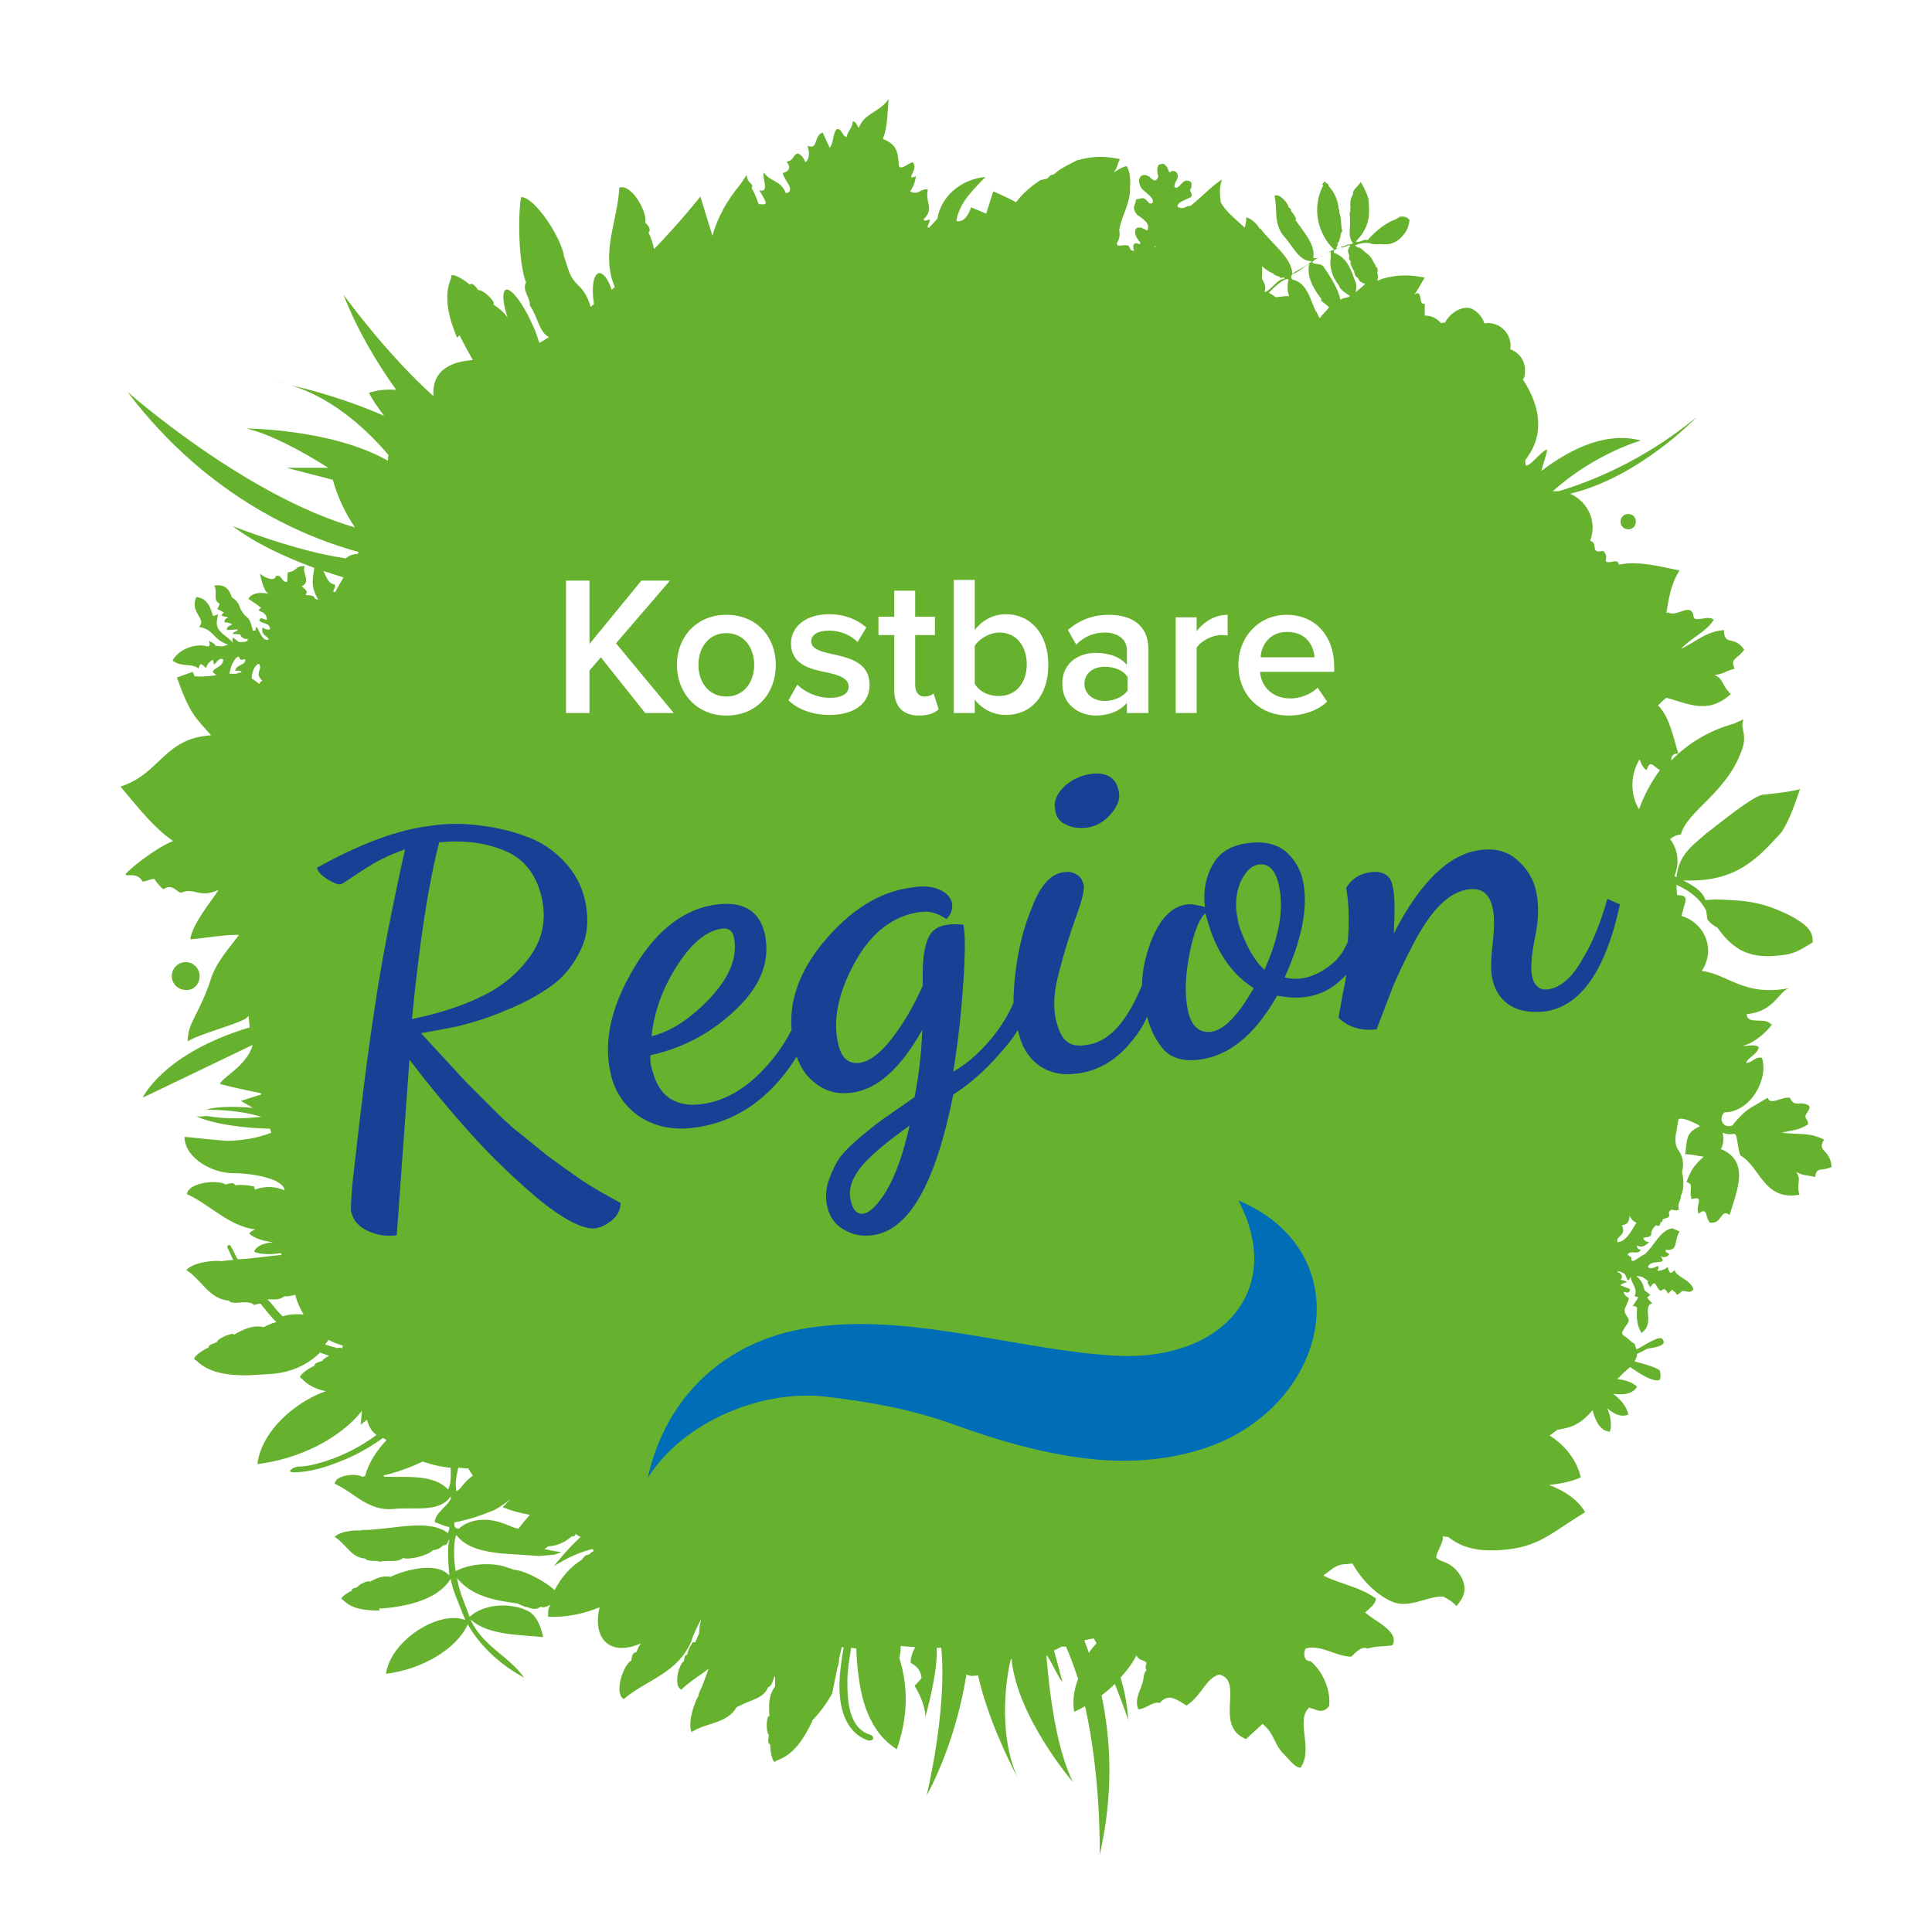<svg xmlns="http://www.w3.org/2000/svg" xmlns:xlink="http://www.w3.org/1999/xlink" width="100" zoomAndPan="magnify" viewBox="0 0 75 75" height="100" preserveAspectRatio="xMidYMid meet" version="1.2"><defs><clipPath id="a628f9040d"><path d="M 4 3 L 72 3 L 72 72.508 L 4 72.508 Z M 4 3 "/></clipPath></defs><g id="6e07d16821"><rect x="0" width="75" y="0" height="75" style="fill:#ffffff;fill-opacity:1;stroke:none;"/><rect x="0" width="75" y="0" height="75" style="fill:#ffffff;fill-opacity:1;stroke:none;"/><path style=" stroke:none;fill-rule:nonzero;fill:#66b22e;fill-opacity:1;" d="M 7.75 37.891 C 7.75 37.594 7.504 37.348 7.211 37.348 C 6.914 37.348 6.668 37.594 6.668 37.891 C 6.668 38.188 6.914 38.43 7.211 38.43 C 7.504 38.457 7.75 38.211 7.75 37.891 "/><path style=" stroke:none;fill-rule:nonzero;fill:#66b22e;fill-opacity:1;" d="M 62.91 20.25 C 62.91 20.422 63.035 20.547 63.207 20.547 C 63.379 20.547 63.504 20.422 63.504 20.25 C 63.504 20.078 63.379 19.953 63.207 19.953 C 63.035 19.953 62.91 20.078 62.91 20.25 "/><path style=" stroke:none;fill-rule:nonzero;fill:#66b22e;fill-opacity:1;" d="M 10.582 14.762 C 10.582 14.762 10.852 14.812 11.27 14.91 C 11.047 14.863 10.828 14.812 10.582 14.762 "/><g clip-rule="nonzero" clip-path="url(#a628f9040d)"><path style=" stroke:none;fill-rule:nonzero;fill:#66b22e;fill-opacity:1;" d="M 63.625 31.418 C 63.281 30.828 63.281 30.09 63.648 29.477 C 63.699 29.598 63.75 29.797 63.922 29.895 C 64.066 29.453 64.191 29.77 64.438 29.895 C 64.094 30.363 63.82 30.879 63.625 31.418 M 62.789 48.223 C 62.715 47.953 63.156 48.004 62.961 47.559 C 63.184 47.559 63.258 47.387 63.258 47.191 C 63.328 47.34 63.43 47.438 63.527 47.461 C 63.328 47.781 63.133 48.199 62.789 48.223 M 52.629 11.344 C 52.602 11.344 52.602 11.344 52.629 11.344 C 52.652 11.172 52.676 11.047 52.602 10.902 C 52.457 10.531 52.332 10.016 51.793 9.816 C 51.719 9.672 51.988 9.645 52.039 9.598 C 52.16 9.645 52.258 9.523 52.383 9.523 C 52.43 9.547 52.406 9.57 52.383 9.598 C 52.281 9.719 52.355 9.844 52.383 9.941 C 52.355 10.016 52.355 10.062 52.43 10.137 C 52.406 10.285 52.504 10.41 52.578 10.555 C 52.555 10.605 52.629 10.656 52.602 10.703 L 52.727 10.801 C 52.75 10.926 52.875 10.973 52.996 11.023 C 52.875 11.148 52.727 11.246 52.629 11.344 M 52.332 11.539 L 52.109 11.59 C 52.086 11.613 52.062 11.613 52.039 11.641 C 51.938 11.195 51.668 10.777 51.371 10.336 C 51.227 10.211 51.078 10.285 50.93 10.188 L 51.004 10.113 C 51.176 9.992 51.348 9.941 51.52 9.816 C 51.547 9.77 51.594 9.793 51.645 9.77 C 51.691 9.816 51.617 9.867 51.668 9.918 C 51.594 10.336 51.691 10.727 51.988 11.098 C 52.012 11.246 52.234 11.367 52.406 11.492 C 52.355 11.516 52.355 11.516 52.332 11.539 M 51.227 12.352 C 51.176 12.277 51.152 12.18 51.102 12.105 C 51.102 12.105 51.102 12.082 51.078 12.082 C 50.879 11.688 50.758 10.973 50.168 10.852 C 49.945 10.582 50.66 10.434 50.832 10.188 C 50.707 10.703 50.953 11.172 51.301 11.613 L 51.273 11.664 L 51.52 11.859 C 51.547 11.887 51.57 11.91 51.594 11.934 C 51.473 12.082 51.348 12.203 51.227 12.352 M 49.527 11.539 C 49.43 11.465 49.355 11.418 49.258 11.367 C 49.477 11.121 49.898 10.754 50.02 10.852 C 49.969 11.074 49.969 11.293 50.043 11.492 C 49.898 11.492 49.723 11.516 49.527 11.539 M 48.988 10.828 C 48.988 10.656 49.012 10.48 48.988 10.336 C 49.133 10.457 49.305 10.582 49.406 10.605 C 49.504 10.703 49.578 10.727 49.652 10.727 C 49.699 10.875 49.922 10.68 49.848 10.828 C 49.578 10.828 49.355 11.27 49.086 11.344 C 49.16 11.148 49.086 10.973 48.988 10.828 M 44.805 9.621 C 44.805 9.598 44.805 9.57 44.828 9.57 C 44.852 9.547 44.879 9.547 44.879 9.547 Z M 42.27 64.168 C 42.219 63.996 42.148 63.848 42.098 63.676 C 42.219 63.648 42.344 63.625 42.465 63.602 C 42.492 63.676 42.539 63.723 42.566 63.797 C 42.441 63.922 42.344 64.043 42.27 64.168 M 22.859 60.352 C 22.711 60.352 22.66 60.453 22.586 60.551 C 22.145 60.82 21.801 61.215 21.527 61.73 C 21.211 61.41 20.398 60.992 20.027 60.945 C 20.004 60.945 19.98 60.945 19.98 60.945 C 19.98 60.945 19.781 60.871 19.535 60.797 C 18.945 60.648 18.184 60.723 17.691 60.992 C 17.594 60.5 17.617 59.738 17.715 59.59 C 18.109 60.105 18.797 60.23 19.461 60.305 L 20.938 60.402 L 21.527 60.352 L 21.801 60.254 C 21.578 60.23 21.355 60.18 21.137 60.133 C 21.184 60.105 21.234 60.059 21.281 60.031 C 21.652 60.008 21.949 59.859 22.195 59.641 C 22.266 59.641 22.34 59.641 22.34 59.543 C 22.414 59.59 22.465 59.641 22.539 59.664 C 21.996 60.156 21.504 60.797 21.504 60.797 C 22.094 60.426 22.586 60.23 23.004 60.133 C 23.031 60.156 23.031 60.18 23.055 60.207 C 22.957 60.254 22.906 60.305 22.859 60.352 M 17.641 59.098 C 18.184 59 18.676 58.828 19.168 58.629 C 19.414 58.508 19.637 58.336 19.809 58.211 L 19.512 58.508 C 19.512 58.508 19.879 58.68 20.57 58.805 C 20.422 58.977 20.273 59.148 20.125 59.344 C 19.832 59.297 19.637 59.121 19.117 59.023 C 18.676 58.949 18.16 59.023 17.812 59.344 C 17.594 59.344 17.641 59.148 17.641 59.098 M 17.789 56.98 C 17.914 56.98 18.059 57.008 18.184 57.008 C 18.23 57.105 18.305 57.203 18.355 57.277 C 18.258 57.375 18.133 57.449 18.059 57.547 C 17.961 57.648 17.863 57.82 17.715 57.895 L 17.691 57.648 C 17.691 57.402 17.742 57.203 17.789 56.98 M 17.395 57.82 C 16.828 57.227 15.82 57.352 14.91 57.328 L 14.887 57.277 C 15.426 57.156 15.945 56.957 16.41 56.738 C 16.684 56.836 17.051 56.934 17.496 56.98 C 17.496 57.254 17.52 57.598 17.395 57.82 M 13.262 52.355 C 13.262 52.309 13.188 52.309 13.09 52.332 C 12.941 52.281 12.77 52.258 12.621 52.184 C 12.672 52.137 12.723 52.062 12.746 52.012 C 12.941 52.109 13.113 52.184 13.312 52.234 C 13.312 52.258 13.289 52.309 13.262 52.355 M 13.336 22.414 C 13.238 22.586 13.113 22.785 13.016 22.98 C 12.82 22.98 13.066 22.859 12.992 22.688 C 12.723 22.66 12.672 22.367 12.551 22.168 C 12.82 22.242 13.066 22.34 13.336 22.414 M 10.973 51.102 C 10.875 51.004 10.777 50.906 10.68 50.781 C 10.582 50.66 10.48 50.535 10.383 50.438 C 10.629 50.438 10.828 50.488 11.047 50.316 C 11.098 50.34 11.27 50.316 11.465 50.266 C 11.516 50.512 11.641 50.781 11.785 51.027 C 11.441 51.004 11.195 51.027 10.973 51.102 M 10.828 47.609 C 10.828 47.609 10.801 47.609 10.828 47.609 C 10.801 47.609 10.828 47.609 10.828 47.609 M 10.062 26.547 C 9.965 26.473 9.867 26.402 9.77 26.328 C 9.793 26.082 9.844 25.883 10.039 25.762 C 10.238 25.957 9.844 26.129 10.188 26.426 C 10.113 26.449 10.09 26.5 10.062 26.547 M 9.129 26.031 C 9.203 26.055 9.375 26.008 9.375 26.105 C 9.301 26.105 9.227 26.129 9.18 26.156 C 9.078 26.156 9.008 26.156 8.906 26.156 C 8.934 26.055 8.934 26.008 8.957 25.934 C 9.008 25.738 9.227 25.367 9.301 25.539 C 9.301 25.664 9.449 25.59 9.523 25.59 C 9.523 25.859 9.203 25.762 9.129 26.031 M 70.809 44.238 C 70.219 43.941 69.875 44.066 69.16 43.969 C 69.727 43.844 69.75 43.895 70.195 43.648 C 70.168 43.375 69.996 43.426 70.145 43.203 C 70.293 42.984 70.316 42.887 69.973 42.836 C 69.801 42.812 69.629 42.934 69.48 42.613 C 69.16 42.566 68.719 42.934 68.621 42.613 C 67.906 43.059 67.832 42.984 67.242 43.695 C 66.871 43.82 66.699 43.402 66.945 43.18 C 67.957 43.18 68.668 41.875 68.398 41.062 C 68.102 41.016 68.027 41.262 67.781 41.262 C 67.855 41.039 68.25 40.918 68.273 40.645 C 68.129 40.523 67.781 40.621 67.66 40.598 C 68.301 40.449 68.965 39.613 68.742 39.762 C 68.547 39.465 67.809 39.809 67.809 39.367 C 68.891 39.27 69.039 38.48 69.457 38.359 C 67.684 38.703 67.047 37.793 66.062 37.695 C 66.207 37.473 66.309 37.203 66.309 36.906 C 66.309 36.266 65.863 35.727 65.273 35.555 L 65.398 35.109 C 65.52 34.742 65.297 34.766 65.102 34.742 L 65.078 34.348 C 65.57 34.57 65.988 34.863 66.234 35.355 L 66.281 35.699 C 66.43 35.871 66.48 35.898 66.676 36.02 C 67.293 36.883 67.93 37.25 69.188 37.078 C 69.727 37.027 70.023 36.781 70.367 36.586 C 70.414 36.047 69.922 35.801 69.605 35.602 C 68.375 34.961 67.711 34.961 66.602 34.914 L 66.207 34.938 C 66.062 34.52 65.594 34.324 65.348 34.176 C 67.438 34.273 68.273 33.266 69.16 32.305 C 69.48 31.812 69.676 31.223 69.875 30.633 C 69.48 30.754 68.398 30.855 68.398 30.855 C 67.93 30.977 66.602 32.086 66.234 32.355 C 65.742 32.797 65.176 33.141 65.078 34.051 C 65.051 34.027 65.027 34.027 65.004 34.004 C 65.199 33.512 65.152 32.996 64.832 32.574 C 64.93 32.504 65.051 32.402 65.25 32.402 C 65.496 31.445 67.117 30.754 67.66 28.984 C 67.809 28.441 67.539 28.27 67.684 27.926 L 67.293 28.098 C 66.332 28.367 65.52 28.859 64.879 29.523 C 64.879 29.379 64.906 29.254 65.152 29.254 C 64.953 28.613 64.805 27.805 64.363 27.387 C 64.461 27.285 64.559 27.188 64.684 27.09 C 65.496 27.285 66.281 27.777 67.191 26.941 C 66.824 26.598 66.922 26.352 66.555 26.203 C 66.945 26.156 66.898 26.082 67.34 25.957 C 67.145 25.539 67.438 25.613 67.711 25.219 C 67.293 24.629 66.945 25.121 66.922 24.457 C 66.207 24.531 65.938 24.852 65.25 25.195 C 65.691 24.727 66.234 24.531 66.527 24.062 C 66.332 23.844 65.742 24.211 65.742 23.914 C 65.645 23.352 65.078 23.988 64.758 23.77 C 64.73 23.77 64.707 23.793 64.684 23.816 C 64.781 23.277 64.832 22.734 65.199 22.145 C 64.266 21.949 63.551 21.773 62.84 21.922 C 62.812 21.676 62.566 21.848 62.418 21.824 C 62.246 21.801 62.418 21.676 62.32 21.504 C 62.246 21.309 62.172 21.43 62.027 21.406 C 61.879 21.383 61.926 21.281 61.879 21.109 C 61.855 21.062 61.805 21.012 61.73 20.988 C 61.977 20.348 61.73 19.637 61.141 19.266 C 61.066 19.215 61.016 19.191 60.945 19.168 C 63.648 18.527 65.863 16.191 65.863 16.191 C 63.773 17.914 61.68 18.723 60.5 19.07 C 60.426 19.07 60.352 19.07 60.277 19.07 C 61.926 17.594 63.699 17.102 63.699 17.102 C 62.418 16.758 61.066 17.348 59.836 18.281 C 59.836 18.23 60.082 17.52 60.059 17.445 C 59.789 17.543 59.367 18.16 59.223 18.059 C 59.223 17.988 59.195 17.914 59.223 17.84 C 59.984 16.879 59.789 15.746 59.121 14.738 C 59.172 14.664 59.195 14.566 59.195 14.492 C 59.246 14.074 59.023 13.707 58.629 13.559 C 58.629 13.559 58.629 13.559 58.629 13.531 C 58.703 13.066 58.359 12.621 57.895 12.551 C 57.793 12.523 57.695 12.551 57.621 12.551 C 57.547 12.305 57.375 12.105 57.129 11.984 C 56.785 11.836 56.27 12.156 56.098 12.523 C 56.047 12.523 56 12.523 55.949 12.551 C 55.824 12.402 55.629 12.277 55.406 12.254 C 55.383 12.254 55.336 12.254 55.309 12.254 C 55.309 12.105 55.309 11.934 55.309 11.785 C 55.039 11.887 55.262 11.172 54.891 11.441 C 55.062 11.246 55.16 11 55.309 10.777 C 54.816 10.68 54.324 10.629 53.637 10.828 C 53.586 10.852 53.539 10.875 53.465 10.902 C 53.488 10.801 53.512 10.703 53.465 10.605 C 53.488 10.508 53.512 10.41 53.391 10.336 C 53.414 10.285 53.367 10.262 53.34 10.211 C 53.266 10.062 53.195 9.918 52.996 9.793 L 52.922 9.719 C 52.848 9.672 52.773 9.57 52.727 9.621 L 52.602 9.523 C 52.801 9.449 52.996 9.398 53.219 9.449 L 53.266 9.473 C 53.367 9.473 53.465 9.5 53.539 9.473 C 53.957 9.523 54.25 9.449 54.547 9.031 C 54.668 8.859 54.695 8.711 54.719 8.539 C 54.57 8.367 54.449 8.414 54.324 8.414 C 54.277 8.488 54.227 8.465 54.176 8.516 C 53.832 8.637 53.512 8.883 53.195 9.203 L 53.094 9.324 C 52.922 9.254 52.801 9.449 52.629 9.375 C 53.219 8.785 53.168 8.27 53.121 7.727 C 53.07 7.504 52.949 7.285 52.824 7.062 C 52.75 7.211 52.48 7.383 52.527 7.531 L 52.504 7.578 C 52.406 7.75 52.406 7.922 52.43 8.098 C 52.406 8.121 52.406 8.145 52.43 8.168 C 52.355 8.316 52.43 8.441 52.406 8.562 C 52.43 8.859 52.309 9.18 52.527 9.449 C 52.406 9.5 52.281 9.473 52.16 9.57 C 52.062 9.523 51.988 9.695 51.891 9.645 C 51.84 9.598 51.988 9.5 51.914 9.449 C 52.012 9.375 51.988 9.301 52.012 9.254 C 52.062 9.152 52.012 9.078 52.109 8.98 C 52.039 8.734 52.086 8.488 51.988 8.242 C 52.012 8.195 51.988 8.145 51.965 8.098 C 51.938 7.777 51.816 7.48 51.57 7.211 C 51.594 7.113 51.496 7.16 51.422 7.039 L 51.324 7.16 L 51.371 7.188 C 50.906 8.07 51.152 9.078 51.793 9.695 C 51.52 9.746 51.25 10.09 50.98 10.016 C 51.078 9.5 50.609 9.008 50.289 8.539 L 50.316 8.488 C 50.266 8.391 50.215 8.293 50.117 8.195 C 50.145 8.145 50.094 8.098 50.02 8.047 C 50.02 7.898 49.652 7.48 49.477 7.605 C 49.602 8.121 49.43 8.66 49.824 9.152 C 50.168 9.5 50.414 10.164 50.93 10.137 C 50.684 10.336 50.438 10.531 50.168 10.656 C 50.168 10.016 49.379 9.473 48.938 8.883 L 48.887 8.859 C 48.863 8.785 48.594 8.465 48.371 8.441 C 48.395 8.562 48.348 8.711 48.32 8.836 C 47.977 8.516 47.609 8.242 47.387 7.852 C 47.363 7.578 47.312 7.332 47.438 6.965 C 46.992 7.258 46.625 7.676 46.207 7.996 C 46.18 7.996 46.156 7.996 46.133 7.996 C 46.082 8.023 46.035 8.023 46.008 8.047 C 45.91 8.098 45.812 8.07 45.738 8.047 C 45.715 8.023 45.691 7.996 45.715 7.973 C 45.738 7.949 45.738 7.922 45.762 7.898 C 45.812 7.852 45.863 7.824 45.91 7.801 C 46.008 7.75 46.082 7.727 46.18 7.676 C 46.254 7.652 46.281 7.605 46.254 7.531 C 46.254 7.504 46.23 7.48 46.23 7.457 C 46.18 7.406 46.207 7.359 46.23 7.309 C 46.254 7.285 46.254 7.234 46.254 7.211 C 46.281 7.086 46.207 7.012 46.082 7.012 C 46.008 7.012 45.961 7.039 45.91 7.086 C 45.863 7.137 45.836 7.16 45.789 7.211 C 45.762 7.234 45.738 7.258 45.691 7.285 C 45.617 7.309 45.59 7.258 45.59 7.211 C 45.59 7.188 45.617 7.137 45.617 7.113 C 45.641 7.039 45.691 6.988 45.715 6.914 C 45.738 6.816 45.715 6.719 45.641 6.668 C 45.566 6.621 45.516 6.621 45.445 6.668 C 45.418 6.695 45.395 6.695 45.371 6.645 C 45.371 6.621 45.344 6.594 45.344 6.57 C 45.32 6.496 45.27 6.449 45.223 6.398 C 45.172 6.348 45.125 6.348 45.074 6.375 C 45.074 6.375 45.051 6.375 45.051 6.375 C 45.023 6.375 45 6.398 44.977 6.398 C 44.953 6.449 44.926 6.496 44.926 6.547 C 44.926 6.621 44.926 6.719 44.953 6.793 C 44.977 6.84 44.953 6.914 44.902 6.965 C 44.879 7.012 44.828 7.012 44.777 6.988 C 44.754 6.988 44.73 6.965 44.707 6.941 C 44.656 6.891 44.605 6.84 44.531 6.816 C 44.484 6.793 44.461 6.793 44.41 6.793 C 44.289 6.793 44.215 6.914 44.215 7.039 C 44.238 7.188 44.289 7.309 44.41 7.406 C 44.461 7.457 44.531 7.504 44.582 7.555 C 44.633 7.605 44.707 7.652 44.73 7.727 C 44.754 7.75 44.754 7.801 44.754 7.824 C 44.754 7.875 44.73 7.898 44.68 7.898 C 44.633 7.898 44.605 7.898 44.582 7.852 C 44.559 7.824 44.531 7.801 44.484 7.75 C 44.434 7.703 44.359 7.676 44.289 7.703 C 44.262 7.703 44.215 7.727 44.188 7.727 C 44.113 7.727 44.113 7.727 44.09 7.801 C 44.09 7.852 44.066 7.898 44.043 7.949 C 44.043 7.996 44.016 8.023 44.016 8.07 C 44.043 8.195 44.09 8.316 44.215 8.391 C 44.262 8.414 44.312 8.465 44.359 8.488 C 44.41 8.539 44.461 8.59 44.508 8.637 C 44.559 8.711 44.582 8.785 44.559 8.883 C 44.559 8.934 44.531 8.957 44.484 8.934 C 44.461 8.906 44.434 8.883 44.387 8.883 C 44.359 8.859 44.312 8.836 44.262 8.836 C 44.164 8.809 44.09 8.859 44.066 8.957 C 44.066 8.957 44.066 8.98 44.066 8.98 C 44.066 9.129 44.113 9.227 44.215 9.352 C 44.238 9.375 44.262 9.398 44.262 9.426 C 44.262 9.426 44.262 9.449 44.262 9.473 C 44.262 9.473 44.238 9.473 44.215 9.473 C 44.188 9.473 44.164 9.449 44.164 9.449 C 44.066 9.426 44.016 9.449 43.992 9.547 C 43.992 9.598 43.992 9.645 44.016 9.695 C 44.016 9.719 44.016 9.719 44.016 9.746 C 43.992 9.746 43.941 9.719 43.918 9.719 C 43.895 9.695 43.844 9.621 43.82 9.547 C 43.695 9.473 43.5 9.57 43.375 9.523 C 43.375 9.5 43.375 9.473 43.352 9.449 C 43.477 9.254 43.477 9.105 43.449 8.934 C 43.523 8.391 43.895 7.898 43.867 7.285 C 43.918 6.695 43.746 6.449 43.723 6.449 C 43.598 6.473 43.426 6.57 43.23 6.695 C 43.402 6.496 43.352 6.398 43.477 6.176 C 42.984 6.078 42.492 6.027 41.801 6.227 C 41.48 6.398 41.137 6.547 40.918 6.766 L 40.816 6.793 C 40.719 6.816 40.719 6.914 40.621 6.941 L 40.398 6.988 C 40.008 7.234 39.688 7.531 39.441 7.852 C 39.047 7.629 38.555 7.43 38.555 7.43 L 38.285 8.293 L 37.695 8.047 C 37.695 8.047 37.547 8.59 37.203 8.59 C 37.176 8.59 37.152 8.59 37.129 8.562 C 37.25 7.852 37.766 7.383 38.258 6.867 C 37.25 6.965 36.512 7.676 36.391 8.488 L 36.07 8.836 C 36.07 8.836 36.047 8.836 36.047 8.836 C 36.02 8.836 36.02 8.809 35.996 8.809 C 36.047 8.711 36.094 8.613 36.094 8.516 C 35.996 8.539 35.898 8.613 35.848 8.516 C 36.293 8.098 35.898 7.875 36.02 7.359 C 35.773 7.285 35.652 7.605 35.332 7.43 C 35.453 7.258 35.527 7.062 35.555 6.84 C 35.086 7.039 35.699 6.547 35.43 6.301 C 35.258 6.324 34.961 6.645 34.891 6.422 C 34.863 5.906 34.816 5.609 34.273 5.391 C 34.469 4.898 34.445 4.355 34.496 3.84 C 34.176 4.355 33.535 4.379 33.34 4.973 C 33.266 4.871 33.215 4.676 33.094 4.727 C 33.117 4.945 32.895 5.094 32.871 5.316 C 32.699 5.316 32.676 4.945 32.477 5.02 C 32.305 5.219 32.379 5.539 32.207 5.734 L 31.938 5.145 C 31.566 5.266 31.789 5.832 31.348 5.66 C 31.418 5.906 31.445 6.129 31.273 6.301 C 31.199 6.129 31.102 6.004 30.977 5.957 C 30.73 6.027 30.855 6.227 30.535 6.273 C 30.707 6.496 30.656 6.645 30.387 6.719 C 30.41 6.965 30.926 7.406 30.508 7.504 C 30.312 6.988 29.895 7.062 29.648 6.695 C 29.574 6.914 29.895 7.504 29.477 7.383 C 29.746 7.875 29.871 7.973 29.453 7.922 C 29.379 7.727 29.305 7.504 29.18 7.309 C 29.277 7.086 29.031 7.188 28.984 6.793 L 28.738 7.16 C 28.223 7.777 27.852 8.441 27.656 9.152 L 27.188 7.629 C 27.188 7.629 26.5 8.516 25.391 9.672 C 25.344 9.473 25.293 9.254 25.172 9.031 C 25.293 8.906 25.172 8.762 25.047 8.637 C 25.145 8.27 24.531 7.113 24.039 7.285 C 23.988 8.562 23.301 9.793 23.867 11.148 C 23.816 11.172 23.793 11.219 23.742 11.246 C 23.621 10.852 23.422 10.582 23.25 10.605 C 23.031 10.656 22.957 11.172 23.055 11.785 C 23.055 11.785 23.055 11.812 23.055 11.812 C 23.004 11.836 22.98 11.887 22.93 11.91 C 22.66 11.023 22.34 11.172 22.094 10.555 L 21.898 9.965 C 21.801 9.227 20.742 7.629 20.227 7.652 C 20.102 8.414 20.125 10.188 20.422 10.973 C 20.25 11.246 20.594 11.566 20.57 11.859 C 20.891 12.328 20.914 12.867 21.309 13.09 C 21.184 13.164 21.062 13.238 20.938 13.312 C 20.863 13.09 20.793 12.844 20.668 12.598 C 20.301 11.762 19.832 11.172 19.637 11.246 C 19.488 11.32 19.512 11.762 19.707 12.328 C 19.562 12.105 19.34 11.957 19.145 11.812 C 19.289 11.762 18.75 11.219 18.578 11.27 C 18.477 11.172 18.379 10.949 18.23 11.047 C 18.059 10.875 17.445 10.508 17.52 10.777 C 17.199 11.516 17.422 12.328 17.742 13.113 L 17.84 13.016 C 17.988 13.312 18.16 13.633 18.355 13.977 C 17.027 14.074 16.781 14.762 16.828 15.379 C 14.984 13.73 13.336 11.441 13.336 11.441 C 13.879 12.844 14.641 14.098 15.379 15.133 C 15.008 15.109 14.664 15.133 14.32 15.254 C 14.492 15.574 14.691 15.848 14.91 16.141 C 13.508 15.527 12.105 15.133 11.293 14.961 C 13.043 15.477 14.445 16.902 15.082 17.668 C 15.059 17.742 15.059 17.812 15.059 17.887 C 12.918 16.656 9.57 16.633 9.57 16.633 C 10.555 16.879 11.688 17.496 12.746 18.16 C 12.746 18.16 12.723 18.16 12.723 18.16 L 11.121 18.16 L 12.918 18.625 C 13.113 19.316 13.41 19.93 13.777 20.473 C 9.5 19.242 4.945 15.207 4.945 15.207 C 8.145 19.438 12.031 20.914 13.926 21.43 C 13.902 21.457 13.902 21.48 13.879 21.504 C 13.68 21.504 13.484 21.602 13.434 21.676 C 11.492 21.406 9.031 20.422 9.031 20.422 C 9.891 21.086 11.074 21.629 12.203 22.047 C 12.082 22.66 12.129 22.883 12.352 23.277 C 12.305 23.277 12.277 23.25 12.23 23.25 C 12.203 23.105 12.031 23.105 11.859 23.105 C 11.984 22.93 11.836 22.883 11.711 22.758 C 12.105 22.586 11.688 22.219 11.836 21.973 C 11.418 21.973 11.566 22.168 11.172 22.219 L 11.148 22.586 C 10.926 22.637 10.949 22.266 10.703 22.367 C 10.68 22.586 10.285 22.441 10.09 22.266 C 10.113 22.34 10.211 22.957 10.434 23.055 C 10.137 22.98 9.77 23.004 9.645 23.25 C 9.793 23.352 9.992 23.473 10.137 23.598 C 10.09 23.621 10.062 23.645 10.039 23.695 C 10.188 23.77 10.359 23.816 10.359 24.062 C 10.238 24.062 10.113 23.914 10.062 24.09 C 10.188 24.234 10.48 24.16 10.48 24.434 C 10.359 24.457 10.262 24.406 10.188 24.359 C 10.137 24.68 10.359 24.652 10.434 24.824 C 10.09 24.973 9.965 23.988 9.918 24.48 L 9.816 24.48 C 9.645 23.77 9.621 24.16 9.324 23.621 C 9.324 23.57 9.227 23.301 9.008 23.203 C 8.906 22.883 8.734 22.66 8.316 22.734 C 8.465 23.004 8.242 23.301 8.516 23.422 C 8.539 23.496 8.441 23.598 8.441 23.645 L 8.688 23.77 C 8.688 23.77 8.613 23.867 8.59 23.891 C 8.59 23.914 8.859 23.965 8.859 23.965 L 8.734 24.039 L 8.711 24.16 C 8.836 24.16 8.98 24.188 9.008 24.262 C 8.883 24.285 8.809 24.336 8.809 24.457 L 9.227 24.434 C 9.227 24.531 9.055 24.508 9.031 24.605 L 9.324 24.629 C 9.375 24.754 9.473 24.824 9.621 24.801 C 9.621 24.926 9.473 24.926 9.324 24.926 C 9.18 24.949 8.98 24.531 9.031 24.949 C 8.883 24.703 8.391 24.578 8.414 24.137 L 8.465 23.816 C 8.441 23.867 8.367 23.891 8.27 23.914 C 8.168 23.57 8.047 23.227 7.629 23.176 C 7.332 23.77 8.047 24.016 7.727 24.336 C 8.316 24.434 8.242 24.824 8.859 25.023 C 8.562 25.121 8.688 25.098 8.367 25.07 C 8.344 24.973 8.195 24.926 8.098 24.875 C 8.145 24.949 8.168 25.098 8.07 25.098 C 7.676 24.973 7.012 25.121 6.695 25.637 C 7.012 25.91 7.504 25.738 7.703 25.957 C 7.777 25.664 7.852 25.809 7.996 25.934 C 8.047 25.785 8.121 25.688 8.27 25.613 C 8.316 26.055 8.391 25.492 8.66 25.59 C 8.711 25.957 7.949 25.98 8.414 26.203 C 8.391 26.203 8.344 26.203 8.316 26.227 C 8.047 26.254 7.801 26.277 7.555 26.254 L 7.48 26.082 L 6.867 26.301 C 7.359 27.68 7.555 27.828 8.195 28.543 C 6.348 28.664 6.227 30.043 4.676 30.535 C 5.438 31.445 6.004 32.156 6.719 32.648 C 6.152 32.871 5.219 33.559 4.871 33.93 C 4.898 34.078 5.293 33.805 5.539 34.223 C 5.711 34.223 6.004 34.027 6.027 34.176 C 6.055 34.223 6.25 34.469 6.348 34.52 C 6.719 34.25 6.891 34.715 7.062 34.645 C 7.555 34.445 7.75 34.891 8.488 34.543 C 8.168 35.035 7.48 35.848 7.383 36.465 C 7.824 36.438 8.785 36.266 9.277 36.293 C 8.883 36.832 8.367 37.375 8.168 38.062 C 7.727 39.391 7.285 39.688 7.285 40.426 C 7.703 40.152 9.129 39.785 9.547 39.539 C 9.547 39.539 9.598 39.488 9.645 39.441 C 9.672 39.59 9.672 39.734 9.695 39.883 C 6.324 40.891 5.539 42.613 5.539 42.613 L 9.793 40.57 C 9.793 40.598 9.793 40.598 9.793 40.621 C 9.547 41.383 8.66 41.801 8.539 42.074 C 8.562 42.098 9.18 42.246 10.137 42.441 C 10.137 42.465 10.137 42.465 10.137 42.492 C 9.867 42.566 9.598 42.664 9.352 42.738 L 9.816 43.008 C 8.465 42.887 7.949 43.082 8.047 43.082 C 8.883 43.082 9.57 43.18 10.137 43.352 C 9.523 43.426 8.762 43.449 8.07 43.328 C 7.922 43.305 7.777 43.375 7.629 43.328 C 7.504 43.277 8.242 43.746 10.48 43.82 C 10.508 43.867 10.508 43.918 10.531 43.969 C 10.188 44.113 9.621 44.262 8.859 44.289 C 8.047 44.238 7.16 44.113 7.16 44.141 C 7.188 44.977 8.27 45.566 9.105 45.543 C 9.719 45.543 11 45.738 11.047 46.207 C 10.727 46.082 10.383 46.008 9.891 46.18 L 9.867 46.059 C 9.621 46.008 9.398 45.984 9.129 46.008 C 9.078 45.887 8.906 45.938 8.762 45.984 C 8.488 45.789 7.309 45.887 7.258 46.355 C 8.168 46.773 8.859 47.586 9.918 47.73 C 9.816 47.758 9.746 47.805 9.672 47.879 C 9.672 47.879 9.891 48.148 10.605 48.223 C 10.285 48.25 9.941 48.348 9.867 48.594 C 9.867 48.594 10.211 48.766 10.902 48.641 C 10.902 48.668 10.926 48.691 10.926 48.715 C 10.359 48.766 9.793 48.863 9.227 48.887 C 9.129 48.715 9.055 48.543 8.957 48.371 C 8.906 48.273 8.785 48.371 8.836 48.445 C 8.906 48.594 8.98 48.742 9.055 48.914 C 8.957 48.914 8.836 48.938 8.734 48.938 L 8.613 48.961 C 8.465 48.914 7.531 48.961 7.234 49.305 C 7.801 49.652 8.121 50.438 8.883 50.488 C 9.031 50.707 9.598 50.414 9.867 50.66 C 9.941 50.637 10.039 50.609 10.113 50.609 C 10.309 50.855 10.508 51.102 10.727 51.324 C 10.531 51.371 10.383 51.445 10.238 51.52 C 9.793 51.422 9.426 51.617 9.078 51.816 C 9.105 51.691 8.441 51.938 8.414 52.109 C 8.293 52.16 8.098 52.184 8.098 52.309 C 7.898 52.383 7.359 52.75 7.605 52.801 C 8.098 53.293 8.809 53.391 9.598 53.391 L 10.48 53.34 C 11.32 53.293 11.984 52.949 12.426 52.504 C 12.523 52.555 12.648 52.578 12.77 52.629 C 12.648 52.703 12.523 52.773 12.523 52.824 C 12.402 52.875 12.203 52.898 12.203 53.02 C 12.008 53.094 11.465 53.465 11.711 53.512 C 11.957 53.785 12.277 53.93 12.648 54.004 C 11.395 54.449 10.137 55.605 9.992 56.836 C 11.641 56.637 13.215 55.824 14.051 54.77 L 14 55.309 L 14.246 55.113 C 14.32 55.383 14.418 55.555 14.617 55.703 C 14.125 56.07 13.582 56.367 13.016 56.59 C 12.551 56.762 12.008 56.934 11.566 56.934 C 11.418 56.934 11.074 57.156 11.395 57.156 C 12.008 57.156 12.648 56.957 13.188 56.738 C 13.777 56.516 14.344 56.195 14.863 55.824 C 14.91 55.852 14.961 55.875 15.008 55.898 C 14.617 56.316 14.297 56.809 14.172 57.301 C 14.125 57.301 14.098 57.328 14.051 57.328 C 13.852 57.18 13.016 57.254 12.992 57.598 C 13.754 57.941 14.27 58.656 15.254 58.582 C 15.992 58.484 17.051 58.754 17.496 58.09 C 17.496 58.141 17.52 58.164 17.469 58.238 C 17.32 58.508 16.879 58.754 16.879 59.098 C 16.953 59.098 17.348 59.297 17.445 59.27 C 17.445 59.344 17.422 59.441 17.395 59.516 C 16.609 58.926 15.207 59.395 14.051 59.395 L 13.977 59.418 C 13.879 59.395 13.215 59.418 12.992 59.664 C 13.41 59.91 13.633 60.477 14.172 60.5 C 14.297 60.648 14.566 60.551 14.738 60.625 C 15.109 60.551 15.426 60.672 15.648 60.477 C 15.871 60.574 16.633 60.379 16.805 60.18 C 17.004 60.156 17.125 60.082 17.199 59.984 C 17.371 60.031 17.395 59.789 17.445 59.762 C 17.469 59.762 17.32 59.859 17.445 61.164 C 16.93 60.574 15.602 60.992 15.156 61.215 C 14.863 61.141 14.566 61.289 14.344 61.41 C 14.371 61.312 13.902 61.508 13.879 61.609 C 13.777 61.656 13.633 61.656 13.656 61.754 C 13.508 61.805 13.113 62.074 13.312 62.102 C 13.656 62.469 14.172 62.52 14.738 62.52 L 14.715 62.445 C 15.625 62.395 16.977 62.148 17.496 61.289 C 17.566 61.73 17.766 62.125 17.961 62.641 C 18.035 62.812 18.059 62.887 18.059 62.887 C 17.027 62.492 15.156 63.699 14.984 64.977 C 16.387 64.805 17.715 64.02 18.16 63.059 C 18.625 63.895 19.461 64.66 20.348 65.125 C 19.734 64.266 18.75 63.922 18.258 62.863 C 18.945 63.477 20.078 63.453 21.086 63.551 C 20.988 63.086 20.816 62.738 20.547 62.566 C 20.496 62.543 20.324 62.445 20.102 62.395 C 19.488 62.246 18.723 62.32 18.23 62.766 C 18.059 62.273 17.84 61.855 17.742 61.262 C 18.305 61.953 19.168 62.125 20.078 62.246 L 20.371 62.371 C 20.52 62.371 20.742 62.566 20.988 62.371 C 21.062 62.418 21.211 62.395 21.355 62.297 C 21.355 62.32 21.332 62.371 21.309 62.418 C 21.258 62.566 21.281 62.766 21.281 62.766 L 21.48 62.766 C 22.121 62.766 22.734 62.617 23.277 62.395 C 23.129 63.012 23.227 63.527 23.57 63.797 C 23.891 64.043 24.383 64.02 24.875 63.797 C 24.801 63.895 24.754 64.02 24.703 64.141 C 24.555 64.141 24.531 64.289 24.508 64.461 C 24.211 64.609 23.816 65.715 24.211 65.961 C 25.098 65.199 26.301 64.977 26.844 63.699 C 26.918 63.43 27.066 63.156 27.211 62.863 C 27.188 63.012 27.141 63.184 27.141 63.402 C 27.09 63.527 27.039 63.625 26.992 63.75 L 26.895 63.75 C 26.793 63.895 26.719 64.043 26.672 64.242 C 26.574 64.242 26.574 64.363 26.547 64.488 C 26.352 64.609 26.129 65.445 26.449 65.594 C 26.77 65.273 27.164 65.051 27.508 64.781 C 27.387 65.102 27.285 65.422 27.141 65.715 L 27.113 65.84 C 27.016 65.961 26.672 66.824 26.844 67.242 C 27.387 66.871 28.223 66.922 28.59 66.281 C 28.613 66.258 28.641 66.234 28.688 66.234 C 28.715 66.234 28.715 66.207 28.738 66.207 C 29.133 65.988 29.648 65.938 29.82 65.496 C 29.992 65.445 29.992 65.199 30.09 65.051 C 30.09 65.223 30.09 65.348 30.09 65.469 C 29.82 65.816 29.844 66.258 29.871 66.625 C 29.746 66.555 29.723 67.242 29.844 67.34 C 29.844 67.488 29.77 67.66 29.895 67.711 C 29.895 67.93 29.992 68.57 30.141 68.348 C 30.805 68.129 31.199 67.512 31.543 66.801 L 31.52 66.801 C 31.812 66.504 32.086 66.137 32.305 65.742 L 32.504 64.758 C 32.551 64.633 32.574 64.512 32.574 64.387 L 32.676 63.945 L 32.75 63.945 C 32.602 64.832 32.453 65.84 32.797 66.676 C 32.969 67.094 33.289 67.438 33.707 67.562 C 33.906 67.609 33.977 67.414 33.781 67.34 C 32.945 67.094 32.895 66.012 32.895 65.297 C 32.895 64.855 32.969 64.414 33.043 63.969 L 33.242 63.996 C 33.242 63.996 33.266 65.543 33.684 66.504 C 33.93 67.094 34.273 67.562 34.816 67.906 C 35.258 66.602 35.258 65.496 34.914 64.363 C 34.914 64.34 34.961 64.141 34.961 64.043 C 34.961 63.996 34.961 63.945 34.961 63.895 C 35.16 63.922 35.332 63.922 35.527 63.945 C 35.43 64.117 35.332 64.387 35.355 64.559 C 35.355 64.559 35.75 64.707 35.773 65.152 L 35.504 65.445 C 35.504 65.445 35.922 66.086 35.922 66.652 C 35.922 66.652 36.414 64.953 36.363 63.969 C 36.414 63.969 36.465 63.969 36.539 63.969 C 36.781 66.355 35.973 69.703 35.973 69.703 C 36.855 68.055 37.301 66.309 37.52 65.004 C 37.621 65.051 37.719 65.078 37.84 65.051 C 37.891 65.051 37.914 65.051 37.965 65.027 C 38.332 66.652 39.098 68.227 39.516 69.039 C 38.652 67.145 39.145 64.73 39.242 64.414 C 39.242 64.414 39.242 64.414 39.27 64.414 C 39.488 66.676 41.656 69.188 41.656 69.188 C 41.016 67.906 40.746 65.816 40.621 64.266 C 40.695 64.242 41.164 65.297 41.238 65.273 L 40.918 64.066 C 41.039 64.02 41.113 63.969 41.211 63.922 C 41.262 63.922 41.309 63.922 41.383 63.922 C 41.555 64.312 41.703 64.73 41.852 65.176 C 41.68 65.617 41.629 66.062 41.703 66.453 C 41.852 66.379 42 66.309 42.121 66.234 C 42.762 69.086 42.688 72.016 42.688 72.016 C 43.254 69.555 43.105 67.438 42.762 65.816 C 42.957 65.668 43.129 65.52 43.277 65.371 C 43.598 66.16 43.797 66.773 43.797 66.773 C 43.77 66.258 43.672 65.691 43.5 65.125 C 43.746 64.855 43.969 64.559 44.113 64.266 L 44.164 64.34 C 44.289 64.488 44.387 64.414 44.508 64.559 C 44.484 64.66 44.434 64.73 44.508 64.832 C 44.508 64.832 44.41 64.906 44.387 65.176 C 44.312 65.617 44.016 65.914 44.188 66.355 C 44.461 66.355 44.754 66.035 45.023 66.109 C 45.371 65.691 45.715 66.012 46.059 66.207 C 46.625 65.863 46.82 65.125 47.34 65.004 C 48.32 65.273 47.094 66.996 48.371 67.512 L 49.012 66.922 C 49.504 67.316 49.43 67.711 49.871 68.129 C 50.07 68.324 50.266 68.621 50.488 68.621 C 51.004 67.883 50.266 66.773 50.832 66.281 C 50.906 66.355 50.98 66.309 51.027 66.355 C 51.199 66.43 51.398 66.48 51.594 66.234 C 51.668 65.668 51.398 64.93 50.879 64.488 C 50.609 64.488 50.586 64.191 50.684 63.996 C 51.273 63.82 51.863 64.312 52.457 64.312 C 52.676 64.094 52.875 63.895 53.094 63.996 C 53.414 63.895 53.734 63.922 54.055 63.871 C 54.352 63.328 53.316 62.91 52.996 62.594 C 53.195 62.418 53.414 62.246 53.414 62.051 C 52.75 61.582 52.062 61.508 51.371 61.164 C 51.645 60.969 51.84 60.746 52.184 60.723 C 52.281 60.723 52.406 60.699 52.504 60.699 C 52.875 61.363 53.465 61.926 54.031 62.172 C 54.719 62.469 55.383 61.953 56.023 61.977 C 56.195 62.074 56.367 62.148 56.539 62.348 C 56.883 61.953 56.934 61.656 56.738 61.238 C 56.344 60.551 55.875 60.672 55.754 60.453 C 55.777 60.207 56.07 59.836 56 59.641 C 56.07 59.641 56.145 59.664 56.219 59.664 C 56.809 60.133 57.523 60.277 58.656 60.133 C 59.836 59.961 60.277 59.469 61.535 58.703 C 61.535 58.703 61.215 58.039 60.133 57.648 C 60.574 57.598 60.992 57.523 61.363 57.352 C 61.363 57.352 61.215 56.391 60.156 55.727 L 60.453 55.508 C 60.723 55.457 60.992 55.406 61.191 55.285 C 61.438 55.16 61.633 54.965 61.828 54.742 C 61.902 55.09 62.102 55.555 62.492 55.578 C 62.492 55.578 62.641 55.262 62.395 54.668 C 62.617 54.867 62.91 55.039 63.207 54.914 C 63.207 54.914 63.184 54.523 62.617 54.105 C 62.961 54.152 63.355 54.152 63.551 53.832 C 63.551 53.832 63.328 53.586 62.789 53.539 C 62.789 53.539 62.789 53.512 62.812 53.512 C 62.961 53.34 63.133 53.195 63.281 53.07 C 63.602 53.293 64.191 53.688 64.438 53.562 C 64.438 53.562 64.488 53.391 64.438 53.219 C 64.414 53.121 63.922 52.973 63.453 52.848 C 63.504 52.75 63.551 52.676 63.551 52.555 C 63.676 52.504 63.82 52.43 63.945 52.355 C 64.094 52.332 64.781 52.258 64.535 51.988 C 64.438 51.793 63.723 52.309 63.527 52.383 C 63.504 52.309 63.477 52.234 63.453 52.16 C 63.305 52.109 63.184 51.914 63.012 51.84 C 62.984 51.793 62.938 51.719 63.012 51.645 C 63.133 51.398 63.281 51.348 63.207 51.176 C 63.184 51.125 63.012 50.953 63.086 50.781 C 63.133 50.66 63.23 50.488 63.23 50.391 C 63.133 50.34 63.035 50.242 63.035 50.145 C 63.156 50.191 63.258 50.215 63.281 50.043 L 62.91 49.898 C 62.961 49.797 63.109 49.824 63.156 49.75 L 62.91 49.676 C 63.086 49.477 62.789 49.379 62.766 49.355 C 62.84 49.332 62.938 49.379 63.035 49.43 C 63.156 49.477 63.156 49.922 63.305 49.551 C 63.305 49.824 63.602 49.996 63.453 50.316 L 63.602 50.363 L 63.379 50.707 C 63.379 50.707 63.527 50.684 63.551 50.781 C 63.551 50.879 63.477 51.371 63.723 51.742 C 64.266 51.371 63.723 50.734 64.141 50.586 C 64.066 50.535 63.969 50.414 63.945 50.363 C 63.945 50.363 64.066 50.266 64.066 50.266 L 63.848 50.094 C 63.75 49.848 63.82 49.824 63.527 49.527 C 63.82 49.578 63.723 49.551 63.969 49.723 C 63.945 49.824 64.02 49.898 64.066 49.969 C 64.117 49.922 64.141 49.797 64.242 49.824 C 64.312 49.898 64.34 50.02 64.438 50.094 C 64.535 50.168 64.559 49.871 64.758 50.215 L 64.906 50.07 C 64.906 50.07 65.051 50.168 65.078 50.242 C 65.102 50.316 65.297 50.117 65.297 50.117 C 65.445 50.094 65.617 50.242 65.742 50.043 C 65.594 49.652 65.078 49.578 65.004 49.305 C 64.805 49.527 64.805 49.355 64.73 49.184 C 64.633 49.281 64.488 49.332 64.34 49.332 C 64.512 48.914 64.168 49.379 63.969 49.184 C 64.094 48.84 64.781 49.16 64.461 48.766 C 64.609 48.84 64.73 48.789 64.805 48.691 C 64.758 48.641 64.633 48.617 64.66 48.52 C 65.176 48.566 64.953 48.223 65.199 47.805 L 64.93 47.684 C 64.461 47.73 64.215 48.371 63.848 48.691 C 63.699 48.742 63.328 49.086 63.328 48.887 C 63.355 48.789 63.258 48.766 63.184 48.715 C 63.281 48.496 63.574 48.742 63.699 48.52 C 63.602 48.496 63.527 48.445 63.551 48.348 C 63.773 48.469 63.895 48.32 64.02 48.223 C 63.895 48.199 63.797 48.148 63.797 48.051 C 64.34 47.977 63.895 47.93 64.289 47.559 C 64.363 47.609 64.438 47.609 64.461 47.461 C 64.512 47.438 64.559 47.41 64.535 47.34 C 64.633 47.289 64.805 47.289 64.805 47.164 L 64.781 47.066 C 64.93 46.848 64.906 47.043 65.176 46.969 C 65.102 46.723 65.25 46.625 65.25 46.426 C 65.371 46.18 65.371 45.836 65.297 45.492 C 65.445 44.926 65.125 44.633 65.102 44.559 C 64.977 44.289 65.078 43.918 65.078 43.918 L 65.152 43.477 C 65.152 43.375 65.469 43.449 65.617 43.523 C 65.789 43.598 65.961 43.672 65.988 43.723 C 65.469 43.969 65.496 44.141 65.422 44.805 C 65.84 44.828 65.891 44.879 66.137 44.902 C 65.742 45.27 65.668 45.371 65.469 45.887 C 65.789 45.984 65.543 46.156 65.668 46.551 C 66.207 46.402 65.789 46.797 65.938 47.117 C 66.309 46.82 66.184 47.266 66.379 47.461 C 66.871 47.535 66.773 46.895 67.145 47.164 C 67.414 46.254 67.957 45.074 66.801 44.605 C 66.945 44.387 66.898 44.09 66.871 43.969 C 66.871 43.969 67.07 44.066 67.293 44.016 C 67.465 43.969 67.414 44.461 67.562 44.852 C 68.348 45.32 68.473 46.625 69.852 46.379 C 69.727 45.938 69.949 45.789 69.727 45.492 C 70.047 45.664 70.047 45.59 70.465 45.691 C 70.516 45.27 70.711 45.492 71.105 45.297 C 71.031 44.559 70.516 44.73 70.809 44.238 "/></g><path style=" stroke:none;fill-rule:nonzero;fill:#ffffff;fill-opacity:1;" d="M 49.969 24.531 C 50.707 24.531 51.004 25.07 51.027 25.516 L 48.938 25.516 C 48.961 25.047 49.281 24.531 49.969 24.531 M 48.074 25.809 C 48.074 26.992 48.914 27.777 50.02 27.777 C 50.609 27.777 51.152 27.582 51.52 27.238 L 51.152 26.695 C 50.879 26.965 50.461 27.113 50.094 27.113 C 49.379 27.113 48.961 26.648 48.914 26.082 L 51.793 26.082 L 51.793 25.883 C 51.793 24.703 51.078 23.867 49.945 23.867 C 48.863 23.867 48.074 24.727 48.074 25.809 M 45.641 27.68 L 46.453 27.68 L 46.453 25.145 C 46.625 24.875 47.066 24.652 47.41 24.652 C 47.512 24.652 47.609 24.652 47.656 24.68 L 47.656 23.867 C 47.164 23.867 46.723 24.137 46.453 24.508 L 46.453 23.965 L 45.641 23.965 Z M 43.77 26.82 C 43.574 27.066 43.23 27.211 42.887 27.211 C 42.441 27.211 42.098 26.941 42.098 26.547 C 42.098 26.129 42.441 25.883 42.887 25.883 C 43.23 25.883 43.598 26.008 43.77 26.277 Z M 43.77 27.68 L 44.582 27.68 L 44.582 25.219 C 44.582 24.211 43.867 23.867 43.031 23.867 C 42.441 23.867 41.902 24.062 41.457 24.457 L 41.777 25.023 C 42.098 24.703 42.465 24.555 42.887 24.555 C 43.402 24.555 43.746 24.824 43.746 25.246 L 43.746 25.809 C 43.477 25.492 43.031 25.344 42.539 25.344 C 41.926 25.344 41.238 25.688 41.238 26.547 C 41.238 27.387 41.926 27.777 42.539 27.777 C 43.031 27.777 43.477 27.605 43.746 27.285 L 43.746 27.68 Z M 37.84 26.547 L 37.84 25.07 C 38.012 24.801 38.406 24.555 38.801 24.555 C 39.441 24.555 39.859 25.07 39.859 25.785 C 39.859 26.5 39.441 27.016 38.801 27.016 C 38.406 27.039 38.012 26.844 37.84 26.547 M 37.027 27.68 L 37.84 27.68 L 37.84 27.164 C 38.137 27.531 38.555 27.754 39.047 27.754 C 40.008 27.754 40.695 27.039 40.695 25.809 C 40.695 24.605 40.008 23.844 39.047 23.844 C 38.578 23.844 38.137 24.062 37.84 24.457 L 37.84 22.512 L 37.027 22.512 Z M 35.676 27.777 C 36.047 27.777 36.293 27.68 36.438 27.531 L 36.242 26.918 C 36.168 26.992 36.047 27.039 35.871 27.039 C 35.652 27.039 35.527 26.844 35.527 26.598 L 35.527 24.652 L 36.293 24.652 L 36.293 23.941 L 35.527 23.941 L 35.527 22.93 L 34.715 22.93 L 34.715 23.941 L 34.102 23.941 L 34.102 24.652 L 34.715 24.652 L 34.715 26.793 C 34.715 27.434 35.062 27.777 35.676 27.777 M 30.609 27.188 C 31 27.559 31.566 27.754 32.207 27.754 C 33.215 27.754 33.758 27.262 33.758 26.598 C 33.758 25.711 32.969 25.539 32.305 25.391 C 31.863 25.293 31.492 25.195 31.492 24.898 C 31.492 24.629 31.766 24.48 32.184 24.48 C 32.648 24.48 33.066 24.68 33.289 24.926 L 33.633 24.359 C 33.289 24.062 32.82 23.844 32.184 23.844 C 31.246 23.844 30.707 24.359 30.707 24.973 C 30.707 25.809 31.469 25.98 32.109 26.105 C 32.551 26.203 32.945 26.328 32.945 26.648 C 32.945 26.918 32.699 27.09 32.207 27.09 C 31.715 27.09 31.199 26.844 30.953 26.574 Z M 28.195 27.039 C 27.508 27.039 27.113 26.473 27.113 25.809 C 27.113 25.145 27.508 24.578 28.195 24.578 C 28.887 24.578 29.277 25.145 29.277 25.809 C 29.277 26.473 28.887 27.039 28.195 27.039 M 28.195 27.777 C 29.402 27.777 30.117 26.895 30.117 25.809 C 30.117 24.754 29.402 23.867 28.195 23.867 C 27.016 23.867 26.277 24.754 26.277 25.809 C 26.277 26.867 27.016 27.777 28.195 27.777 M 25.047 27.68 L 26.156 27.68 L 23.914 24.973 L 26.008 22.539 L 24.898 22.539 L 22.883 25 L 22.883 22.539 L 21.973 22.539 L 21.973 27.68 L 22.883 27.68 L 22.883 26.031 L 23.324 25.516 Z M 25.047 27.68 "/><path style=" stroke:none;fill-rule:nonzero;fill:#164194;fill-opacity:1;" d="M 41.383 32.012 C 41.605 32.133 41.875 32.156 42.172 32.133 C 42.539 32.086 42.859 31.91 43.129 31.594 C 43.402 31.273 43.5 30.977 43.426 30.707 C 43.328 30.191 42.957 29.969 42.367 30.043 C 41.973 30.09 41.605 30.262 41.309 30.535 C 41.016 30.828 40.891 31.125 40.965 31.445 C 40.992 31.715 41.137 31.91 41.383 32.012 Z M 41.383 32.012 "/><path style=" stroke:none;fill-rule:nonzero;fill:#164194;fill-opacity:1;" d="M 21.234 44.852 L 20.176 43.992 C 19.906 43.797 19.535 43.449 19.07 42.984 L 18.184 42.098 C 18.059 41.973 17.742 41.629 17.223 41.062 L 16.34 40.105 C 16.805 40.031 17.297 39.934 17.789 39.836 C 18.281 39.711 18.898 39.539 19.586 39.242 C 20.273 38.973 20.863 38.652 21.355 38.309 C 21.848 37.965 22.242 37.496 22.512 36.93 C 22.809 36.363 22.859 35.75 22.734 35.062 C 22.613 34.422 22.316 33.879 21.898 33.438 C 21.48 32.996 20.965 32.648 20.371 32.453 C 19.781 32.23 19.168 32.109 18.551 32.035 C 17.938 31.961 17.32 31.961 16.707 32.059 C 15.426 32.207 13.953 32.773 12.305 33.684 C 12.328 33.832 12.477 33.977 12.695 34.125 C 12.941 34.273 13.113 34.348 13.215 34.324 C 13.289 34.324 13.41 34.223 13.633 34.078 C 13.852 33.93 14.148 33.73 14.516 33.512 C 14.91 33.289 15.305 33.117 15.723 32.969 C 15.18 35.43 14.789 37.449 14.566 38.996 C 14.32 40.547 14.023 42.859 13.68 45.961 C 13.633 46.551 13.605 46.895 13.633 47.043 C 13.707 47.363 13.902 47.609 14.27 47.781 C 14.641 47.953 15.008 48.004 15.402 47.953 L 15.895 41.137 C 16.609 42.074 17.395 43.031 18.258 43.992 C 19.117 44.953 20.027 45.812 20.965 46.602 C 21.922 47.363 22.637 47.73 23.105 47.684 C 23.324 47.656 23.547 47.535 23.77 47.363 C 23.988 47.164 24.09 46.945 24.09 46.699 C 23.547 46.402 23.055 46.133 22.613 45.836 C 22.145 45.516 21.703 45.199 21.234 44.852 Z M 17.051 32.699 C 18.035 32.602 18.898 32.723 19.637 33.043 C 20.371 33.363 20.84 33.977 21.039 34.891 C 21.211 35.699 21.062 36.438 20.594 37.102 C 20.125 37.766 19.488 38.309 18.699 38.676 C 17.914 39.07 17.004 39.344 15.992 39.562 C 16.289 36.488 16.656 34.199 17.051 32.699 Z M 17.051 32.699 "/><path style=" stroke:none;fill-rule:nonzero;fill:#164194;fill-opacity:1;" d="M 62.395 34.891 C 62.148 35.801 61.828 36.586 61.41 37.273 C 61.016 37.965 60.574 38.332 60.105 38.406 C 59.762 38.457 59.543 38.258 59.469 37.867 C 59.418 37.594 59.441 37.102 59.59 36.391 C 59.738 35.676 59.738 35.109 59.641 34.645 C 59.543 34.125 59.27 33.707 58.902 33.387 C 58.508 33.043 58.039 32.922 57.473 32.996 C 56.27 33.141 55.137 34.223 54.105 36.242 C 54.152 35.355 54.152 34.742 54.055 34.371 C 53.98 33.977 53.688 33.805 53.219 33.855 C 52.801 33.906 52.48 34.102 52.258 34.469 C 52.355 34.988 52.383 35.652 52.332 36.414 C 52.332 36.465 52.332 36.539 52.309 36.586 C 52.16 36.93 51.965 37.227 51.668 37.449 C 51.273 37.766 50.879 37.941 50.488 37.988 C 50.266 38.012 50.043 37.988 49.871 37.941 C 50.562 36.414 50.781 35.184 50.586 34.223 C 50.488 33.73 50.242 33.34 49.898 33.043 C 49.551 32.773 49.086 32.648 48.496 32.723 C 47.828 32.797 47.363 33.066 47.094 33.535 C 46.82 34.004 46.699 34.543 46.773 35.207 C 46.477 35.137 46.254 35.086 46.082 35.109 C 45.469 35.184 45 35.699 44.656 36.609 C 44.461 37.152 44.336 37.695 44.336 38.234 C 43.746 39.688 43.031 40.473 42.148 40.57 C 41.828 40.621 41.582 40.57 41.41 40.426 C 41.238 40.301 41.09 40.008 40.992 39.59 C 40.867 39.07 40.918 38.406 41.137 37.645 C 41.336 36.883 41.555 36.191 41.777 35.578 C 42 34.961 42.098 34.57 42.074 34.371 C 42.023 34.176 41.949 34.027 41.801 33.953 C 41.656 33.855 41.508 33.832 41.309 33.855 C 40.816 33.906 40.398 34.348 40.078 35.184 C 39.734 35.996 39.516 36.883 39.414 37.816 C 39.367 38.211 39.344 38.578 39.344 38.922 C 39.195 39.293 38.973 39.66 38.727 40.008 C 38.211 40.695 37.645 41.238 37.004 41.605 C 37.203 40.398 37.324 39.219 37.398 38.113 C 37.473 37.004 37.473 36.266 37.398 35.898 C 37.152 35.871 36.957 35.871 36.781 35.898 C 36.391 35.945 36.117 36.145 35.996 36.512 C 35.848 36.883 35.801 37.473 35.824 38.258 C 35.453 39.098 35.035 39.785 34.594 40.352 C 34.152 40.918 33.73 41.211 33.363 41.262 C 32.922 41.309 32.648 41.062 32.527 40.473 C 32.328 39.562 32.551 38.504 33.191 37.348 C 33.832 36.191 34.668 35.555 35.699 35.406 L 35.75 35.406 C 36.094 35.355 36.414 35.453 36.734 35.676 C 36.781 35.652 36.832 35.578 36.906 35.453 C 36.957 35.332 36.98 35.207 36.957 35.062 C 36.906 34.84 36.758 34.668 36.488 34.543 C 36.219 34.422 35.871 34.371 35.453 34.445 C 34.152 34.594 32.996 35.332 31.938 36.609 C 31.051 37.695 30.633 38.824 30.73 39.98 C 30.438 40.547 30.09 41.039 29.648 41.508 C 28.91 42.293 28.121 42.738 27.262 42.859 C 26.895 42.91 26.574 42.887 26.301 42.785 C 26.031 42.688 25.836 42.539 25.688 42.344 C 25.539 42.148 25.465 41.973 25.418 41.852 C 25.367 41.727 25.344 41.605 25.293 41.457 C 25.246 41.285 25.246 41.113 25.246 40.965 C 26.574 40.672 27.68 40.055 28.613 39.145 C 29.551 38.234 29.895 37.301 29.699 36.293 C 29.5 35.379 28.887 34.988 27.852 35.109 C 26.598 35.258 25.516 36.07 24.629 37.547 C 23.742 39.023 23.422 40.375 23.695 41.629 C 23.844 42.344 24.211 42.91 24.801 43.328 C 25.391 43.723 26.105 43.895 26.992 43.77 C 28.098 43.621 29.105 43.129 29.969 42.246 C 30.336 41.875 30.656 41.457 30.926 41.016 C 31.074 41.434 31.297 41.777 31.617 42.023 C 32.035 42.367 32.504 42.492 33.066 42.418 C 34.051 42.293 34.961 41.48 35.801 39.98 C 35.773 40.844 35.676 41.703 35.504 42.59 L 34.445 43.328 C 34.223 43.477 33.93 43.695 33.512 44.043 C 33.094 44.387 32.82 44.656 32.625 44.902 C 32.453 45.148 32.305 45.445 32.184 45.789 C 32.059 46.133 32.035 46.477 32.109 46.82 C 32.207 47.238 32.402 47.535 32.75 47.73 C 33.094 47.93 33.438 48.004 33.855 47.953 C 35.281 47.781 36.316 45.961 37.004 42.492 C 37.742 42.023 38.43 41.383 39.07 40.598 C 39.242 40.398 39.391 40.18 39.516 39.98 C 39.516 40.008 39.516 40.055 39.539 40.078 C 39.66 40.621 39.906 41.039 40.301 41.336 C 40.695 41.629 41.188 41.754 41.777 41.68 C 42.641 41.582 43.375 41.137 43.969 40.375 C 44.188 40.105 44.387 39.809 44.531 39.465 C 44.656 39.98 44.879 40.398 45.172 40.746 C 45.492 41.09 45.961 41.211 46.551 41.137 C 47.707 40.992 48.715 40.18 49.578 38.652 C 49.996 38.727 50.34 38.75 50.684 38.703 C 51.227 38.629 51.691 38.406 52.109 37.988 C 52.16 37.941 52.211 37.891 52.258 37.84 C 52.234 38.086 52.184 38.309 52.137 38.531 C 52.012 39.168 51.965 39.488 51.965 39.516 C 52.355 39.883 52.848 40.031 53.441 39.957 L 54.078 38.285 C 54.25 37.891 54.496 37.348 54.844 36.684 C 55.188 36.02 55.531 35.504 55.898 35.137 C 56.27 34.766 56.637 34.57 57.031 34.52 C 57.523 34.469 57.82 34.691 57.941 35.234 C 58.016 35.527 58.016 36.02 57.941 36.66 C 57.867 37.301 57.867 37.766 57.941 38.039 C 58.039 38.457 58.262 38.801 58.605 39.023 C 58.949 39.242 59.395 39.316 59.934 39.27 C 61.336 39.098 62.32 37.719 62.887 35.109 Z M 26.277 37.496 C 26.844 36.609 27.434 36.117 28.051 36.047 C 28.297 36.02 28.441 36.145 28.492 36.391 C 28.641 37.129 28.344 37.891 27.605 38.703 C 26.844 39.516 26.082 40.031 25.293 40.227 C 25.391 39.293 25.711 38.383 26.277 37.496 Z M 34.422 46.207 C 34.078 46.773 33.781 47.066 33.512 47.117 C 33.266 47.141 33.094 46.969 33.02 46.574 C 32.922 46.133 33.094 45.691 33.488 45.223 C 33.906 44.754 34.52 44.262 35.309 43.695 C 35.062 44.805 34.766 45.617 34.422 46.207 Z M 47.02 40.055 C 46.551 40.105 46.23 39.836 46.109 39.195 C 45.984 38.605 46.008 37.867 46.18 37.004 C 46.355 36.145 46.574 35.625 46.797 35.453 C 47.117 36.781 47.73 37.766 48.668 38.359 C 48.051 39.441 47.512 39.98 47.02 40.055 Z M 49.086 37.645 C 48.863 37.449 48.641 37.152 48.445 36.758 C 48.25 36.363 48.102 36.02 48.051 35.699 C 47.93 35.16 47.977 34.691 48.148 34.25 C 48.348 33.832 48.566 33.609 48.863 33.559 C 49.258 33.512 49.527 33.781 49.652 34.398 C 49.848 35.309 49.652 36.391 49.086 37.645 Z M 49.086 37.645 "/><path style=" stroke:none;fill-rule:nonzero;fill:#006eb7;fill-opacity:1;" d="M 48.074 46.602 C 49.922 50.117 47.387 52.848 43.328 52.629 C 39.562 52.43 35.309 50.93 31.395 51.547 C 28.148 52.039 25.836 54.227 25.145 57.375 C 26.547 55.137 29.672 53.906 32.133 54.227 C 33.953 54.449 35.406 54.719 37.055 55.309 C 38.676 55.898 40.645 56.492 42.613 56.664 C 44.336 56.809 46.18 56.59 47.73 55.824 C 51.863 53.711 52.48 48.445 48.074 46.602 "/></g></svg>